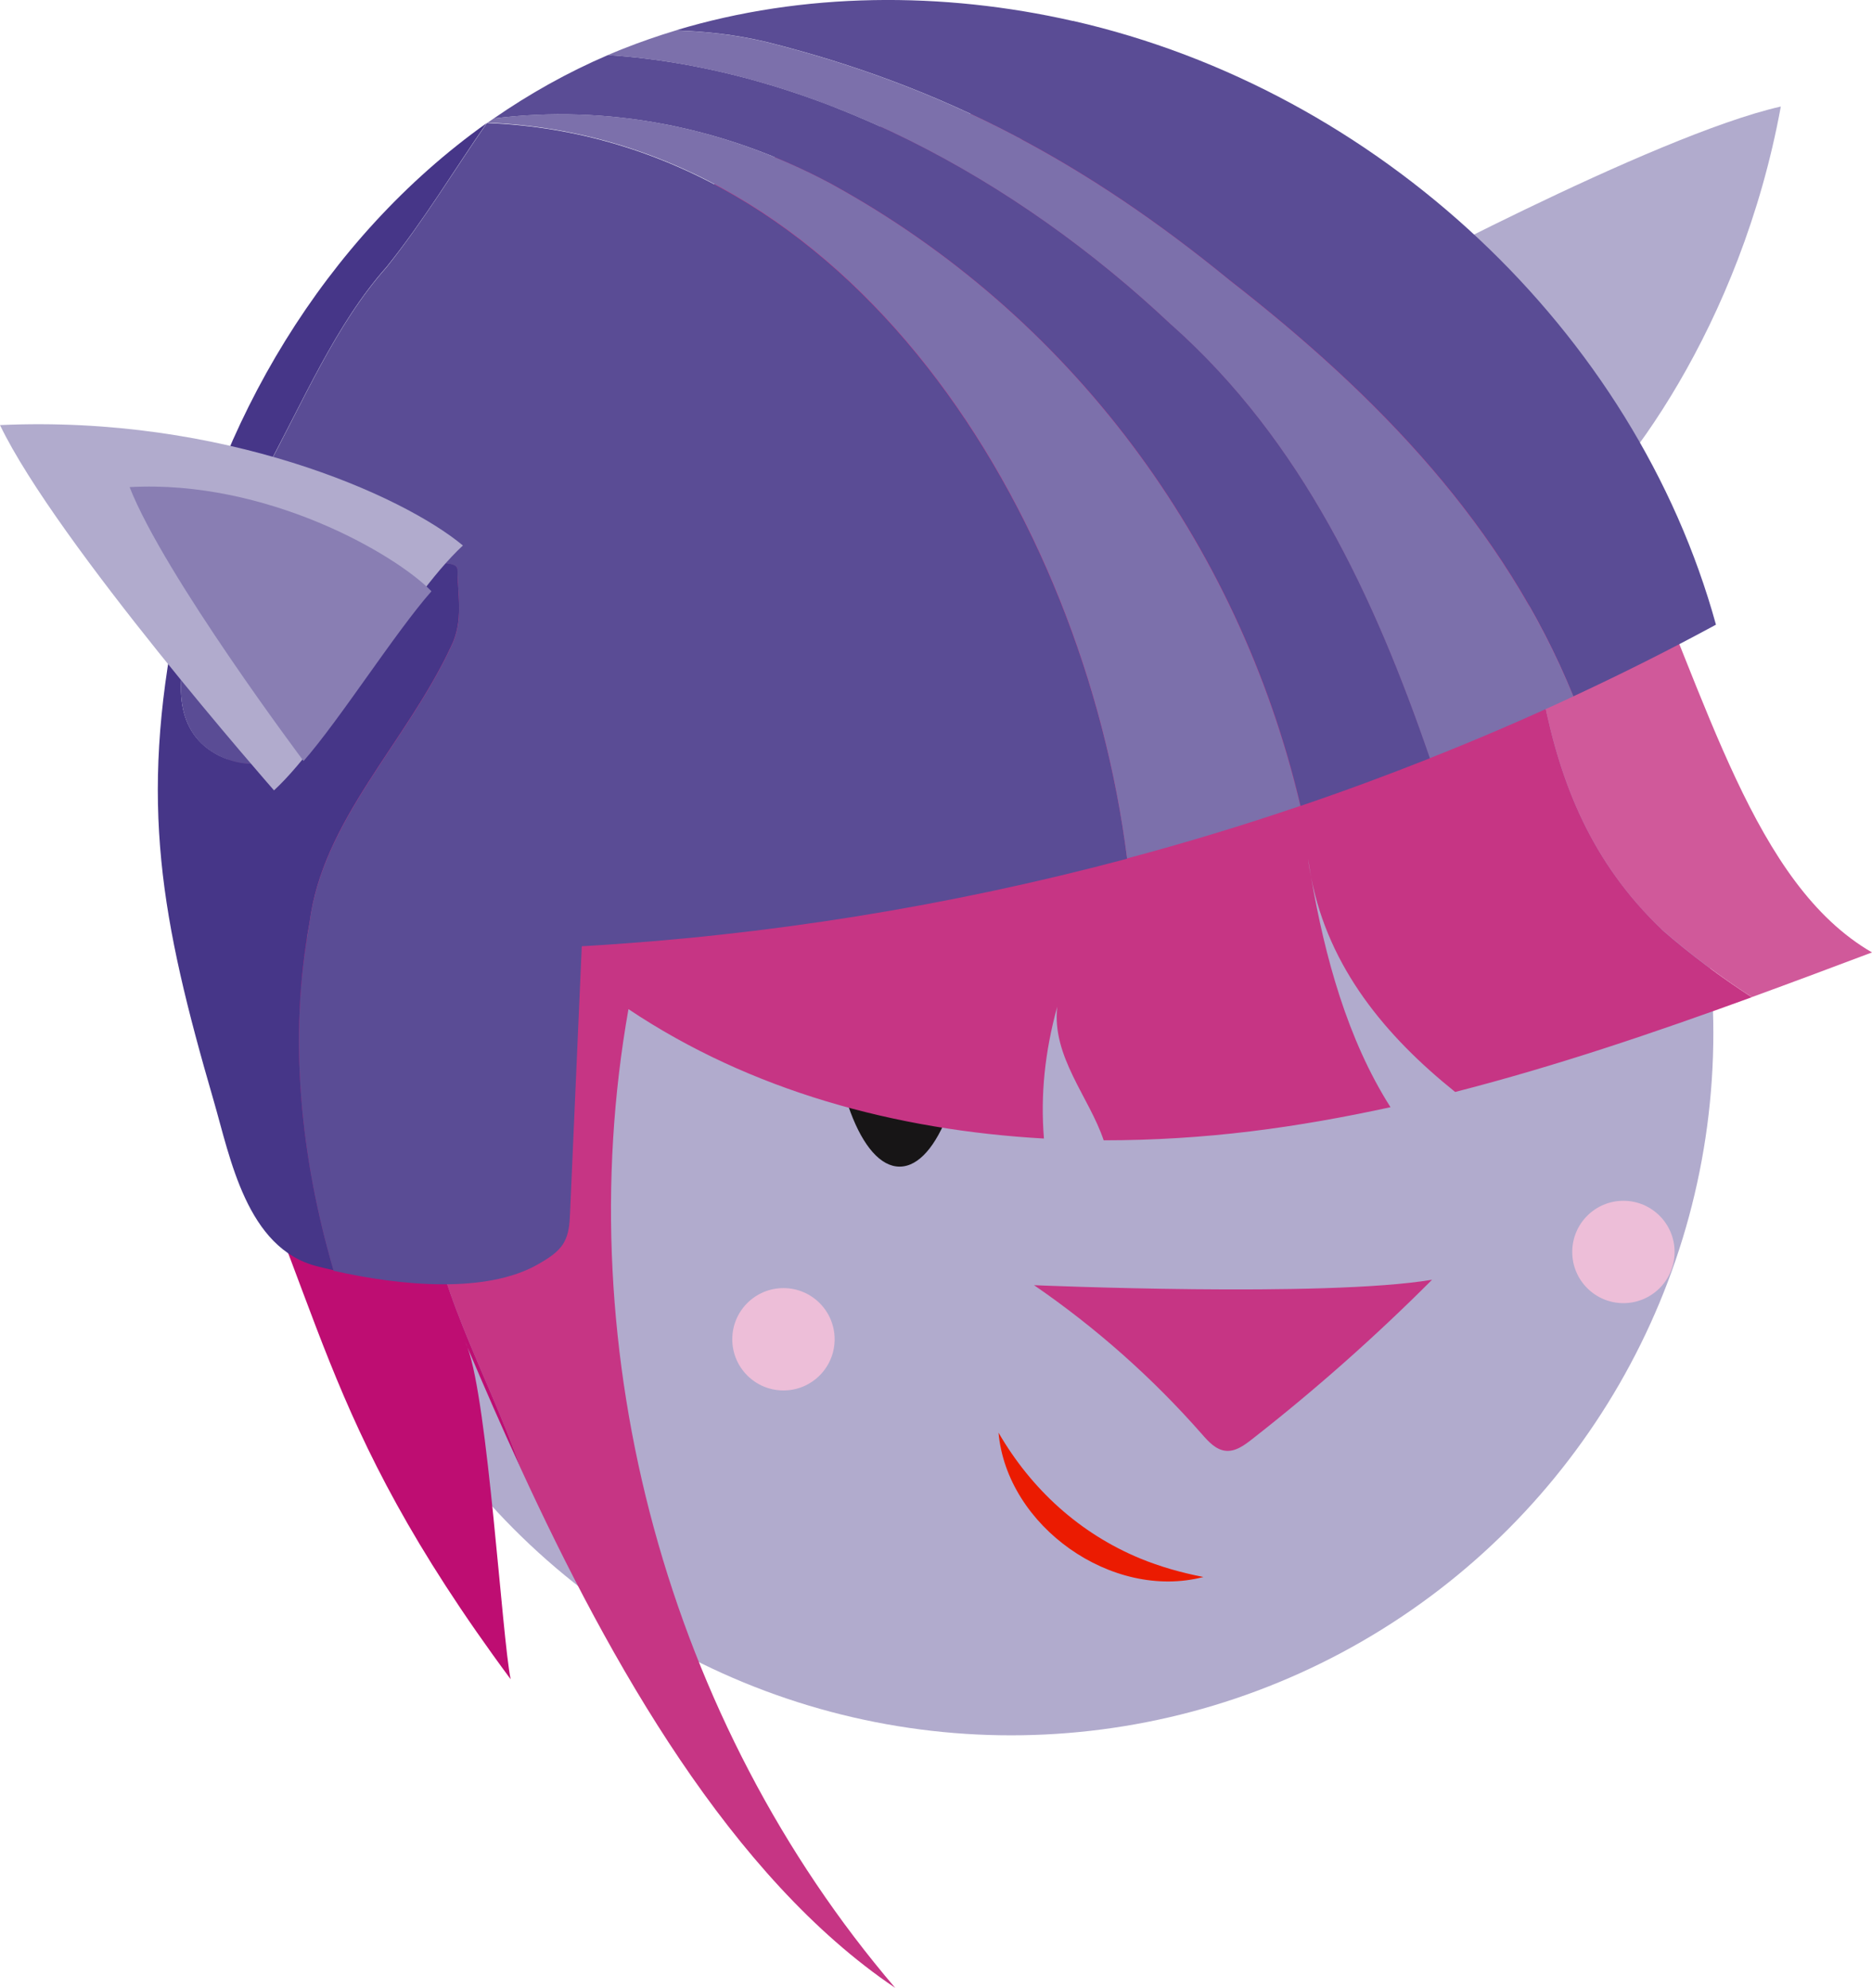 <?xml version="1.0" encoding="UTF-8"?><svg id="Layer_2" xmlns="http://www.w3.org/2000/svg" viewBox="0 0 179.23 190.33"><defs><style>.cls-1{fill:#b1abcd;}.cls-2{fill:#5a4c95;}.cls-3{fill:#463688;}.cls-4{fill:#edbed8;}.cls-5{fill:#7c70ab;}.cls-6{fill:#eb1b01;}.cls-7{fill:#897eb3;}.cls-8{fill:#d0599a;}.cls-9{fill:#171516;}.cls-10{fill:#c63584;}.cls-11{fill:#be0d72;}</style></defs><g id="Layer_2-2"><g id="_1R"><g><g id="head-8"><circle class="cls-1" cx="96.8" cy="98.91" r="67.24"/><path class="cls-10" d="m137.11,122.53c-5.44,5.45-11.22,10.57-17.29,15.31-.72.56-1.54,1.15-2.44,1.07-.95-.08-1.66-.86-2.29-1.58-4.74-5.4-10.16-10.21-16.09-14.28,0,0,27.86,1.2,38.11-.52h0Z"/><path class="cls-6" d="m95.6,137.17c3.15,5.44,7.79,9.66,13.57,12.05,1.9.78,3.89,1.35,6.05,1.77-8.73,2.28-18.82-4.84-19.62-13.83h0Z"/><ellipse class="cls-9" cx="86.13" cy="94.01" rx="6.63" ry="17.69"/><path class="cls-1" d="m130.53,27.92c3.85,6.72,14.94,16.18,18.79,22.89,5.97-4.53,17.33-19.56,21.18-40.61-12.2,2.75-39.97,17.72-39.97,17.72Z"/><path class="cls-8" d="m144.33,41.58c3.08,17.24,1.23,34.49,14.78,47.42,2.74,2.38,5.62,4.53,8.61,6.47,3.85-1.4,7.68-2.84,11.51-4.28-22.63-13.09-17.43-70.08-65.71-79.26-8.79-1.67-17.45-1.64-25.22-.5,12.11,2.43,24.22,4.46,36.33,7.97,9.85,3.08,17.24,11.7,19.71,22.17h0Z"/><path class="cls-10" d="m159.11,89c-13.55-12.93-11.7-30.17-14.78-47.42-2.46-10.47-9.85-19.09-19.71-22.17-12.11-3.52-24.22-5.55-36.33-7.97-9.78,1.43-18.13,4.62-23.5,8.38-5.64,3.95-7.25,5.78-7.48,6.55,1.83.18-.32,1.04,0,0-.98-.1-3.1,0-7.36.69-.44.22-.88.47-1.32.71-12.67,16.83-25.08,34.29-21.92,55.07,1.85,10.47,13.55,17.86,14.16,30.79.48,9.05,5.74,17.73,8.95,26.89,8.62,18.74,20.2,39.24,35.89,49.81-21.74-25.42-31.37-60.77-25.54-93.71,11.72,7.84,25.61,11.59,39.78,12.39-.34-4.17.08-8.27,1.27-12.62-.53,4.78,3.06,8.65,4.45,12.79,4.72,0,9.44-.29,14.09-.86,4.5-.55,8.95-1.35,13.37-2.31-4.14-6.51-6.29-14.44-7.6-22.01-.11-.58-.22-1.17-.29-1.77.09.59.19,1.18.29,1.77,1.69,8.71,7.18,15.24,13.79,20.55,9.6-2.46,19.04-5.66,28.4-9.07-2.99-1.94-5.87-4.08-8.61-6.47h0Z"/><path class="cls-11" d="m26.71,82.84c-3.16-20.78,9.25-38.25,21.92-55.07-20.38,11.27-30.79,43.46-28.64,74.62,11.22,22.34,10,32.86,28.9,58.39-.83-4.08-2.17-26.51-4.13-31.76-.07-.17-.15-.34-.22-.51.07.14.15.32.22.51,1.57,3.69,3.25,7.56,5.07,11.51-3.22-9.17-8.48-17.85-8.95-26.89-.62-12.93-12.32-20.32-14.16-30.79h-.01Z"/><circle class="cls-4" cx="75.01" cy="128.23" r="4.9"/><circle class="cls-4" cx="155.43" cy="119.87" r="4.9"/></g><g id="helmet-8"><path class="cls-3" d="m29.63,88.38c1.23-9.85,9.24-17.24,13.55-26.48,1.23-2.46.62-4.93.62-7.39,0-.62-1.23-.62-1.85-.62-6.16,7.39-11.7,22.78-20.94,18.47-8.62-4.31,0-19.09,4.31-27.1,3.69-6.77,6.77-14.16,11.7-19.71,3.59-4.48,6.45-9.26,9.57-13.76-15.52,11.04-25.99,28.76-29.69,47.27-3.57,17.85-1.5,28.92,3.55,46.3,1.6,5.5,3.16,14.17,9.9,15.88.51.13,1.05.26,1.59.38-3.16-10.8-4.34-22.3-2.31-33.26v.02Z"/><path class="cls-2" d="m46.68,11.75s-.06.04-.09.07c-3.12,4.5-5.99,9.27-9.57,13.76-4.93,5.54-8.01,12.93-11.7,19.71-4.31,8.01-12.93,22.78-4.31,27.1,9.24,4.31,14.78-11.08,20.94-18.47.62,0,1.85,0,1.85.62,0,2.46.62,4.93-.62,7.39-4.31,9.24-12.32,16.63-13.55,26.48-2.03,10.96-.85,22.46,2.31,33.26,6.45,1.46,14.65,2.21,19.59-.63.93-.54,1.9-1.12,2.44-2.03.51-.87.57-1.91.61-2.9.37-8.5.75-17.01,1.12-25.51,17.64-1.01,35.17-3.84,52.21-8.38-4.18-33.11-26.52-69.07-61.23-70.44,0,0,0-.03,0-.03Z"/><path class="cls-5" d="m79.51,17.56c-10.37-5.53-21.51-7.57-32.24-6.22-.2.14-.39.27-.59.41,34.72,1.37,57.06,37.33,61.23,70.44,5.59-1.49,11.12-3.17,16.59-5.03-5.96-25.33-22.1-47.06-45-59.6h.01Z"/><path class="cls-5" d="m117.69,26.8c-13.55-11.08-27.1-18.47-44.34-22.78-2.94-.7-5.82-1.02-8.66-1.1-1.69.51-3.36,1.09-5.01,1.74-.5.2-.99.4-1.48.61,19.82,1.33,39.08,11.83,53.94,25.84,12.52,11.13,19.45,26.09,24.74,41.49,4.64-1.84,9.23-3.81,13.75-5.92-6.61-16.23-18.63-28.74-32.95-39.88h0Z"/><path class="cls-2" d="m102.73,2.01c-12.49-2.84-25.82-2.79-38.04.9,2.84.09,5.72.4,8.66,1.1,17.24,4.31,30.79,11.7,44.34,22.78,14.32,11.14,26.35,23.64,32.95,39.88,4.62-2.15,9.17-4.43,13.65-6.86-7.73-28.07-32.31-51.16-61.56-57.81h0Z"/><path class="cls-2" d="m112.15,31.11c-14.87-14.02-34.13-24.52-53.94-25.84-3.87,1.66-7.52,3.71-10.93,6.07,10.72-1.34,21.87.69,32.24,6.22,22.9,12.54,39.04,34.26,45,59.6,4.17-1.41,8.29-2.94,12.38-4.56-5.29-15.39-12.22-30.36-24.74-41.49h0Z"/></g><g id="front_ear-8"><path class="cls-1" d="m26.23,75.68c5.68-5.26,12.41-18.19,18.09-23.45-5.75-4.8-22.95-12.5-44.32-11.53,5.42,11.28,26.23,34.97,26.23,34.97h0Z"/><path class="cls-7" d="m29.06,72.87c3.47-3.95,8.77-12.31,12.25-16.26-3.52-3.6-15.83-10.7-28.9-9.97,3.31,8.46,16.66,26.23,16.66,26.23h0Z"/></g></g></g></g></svg>